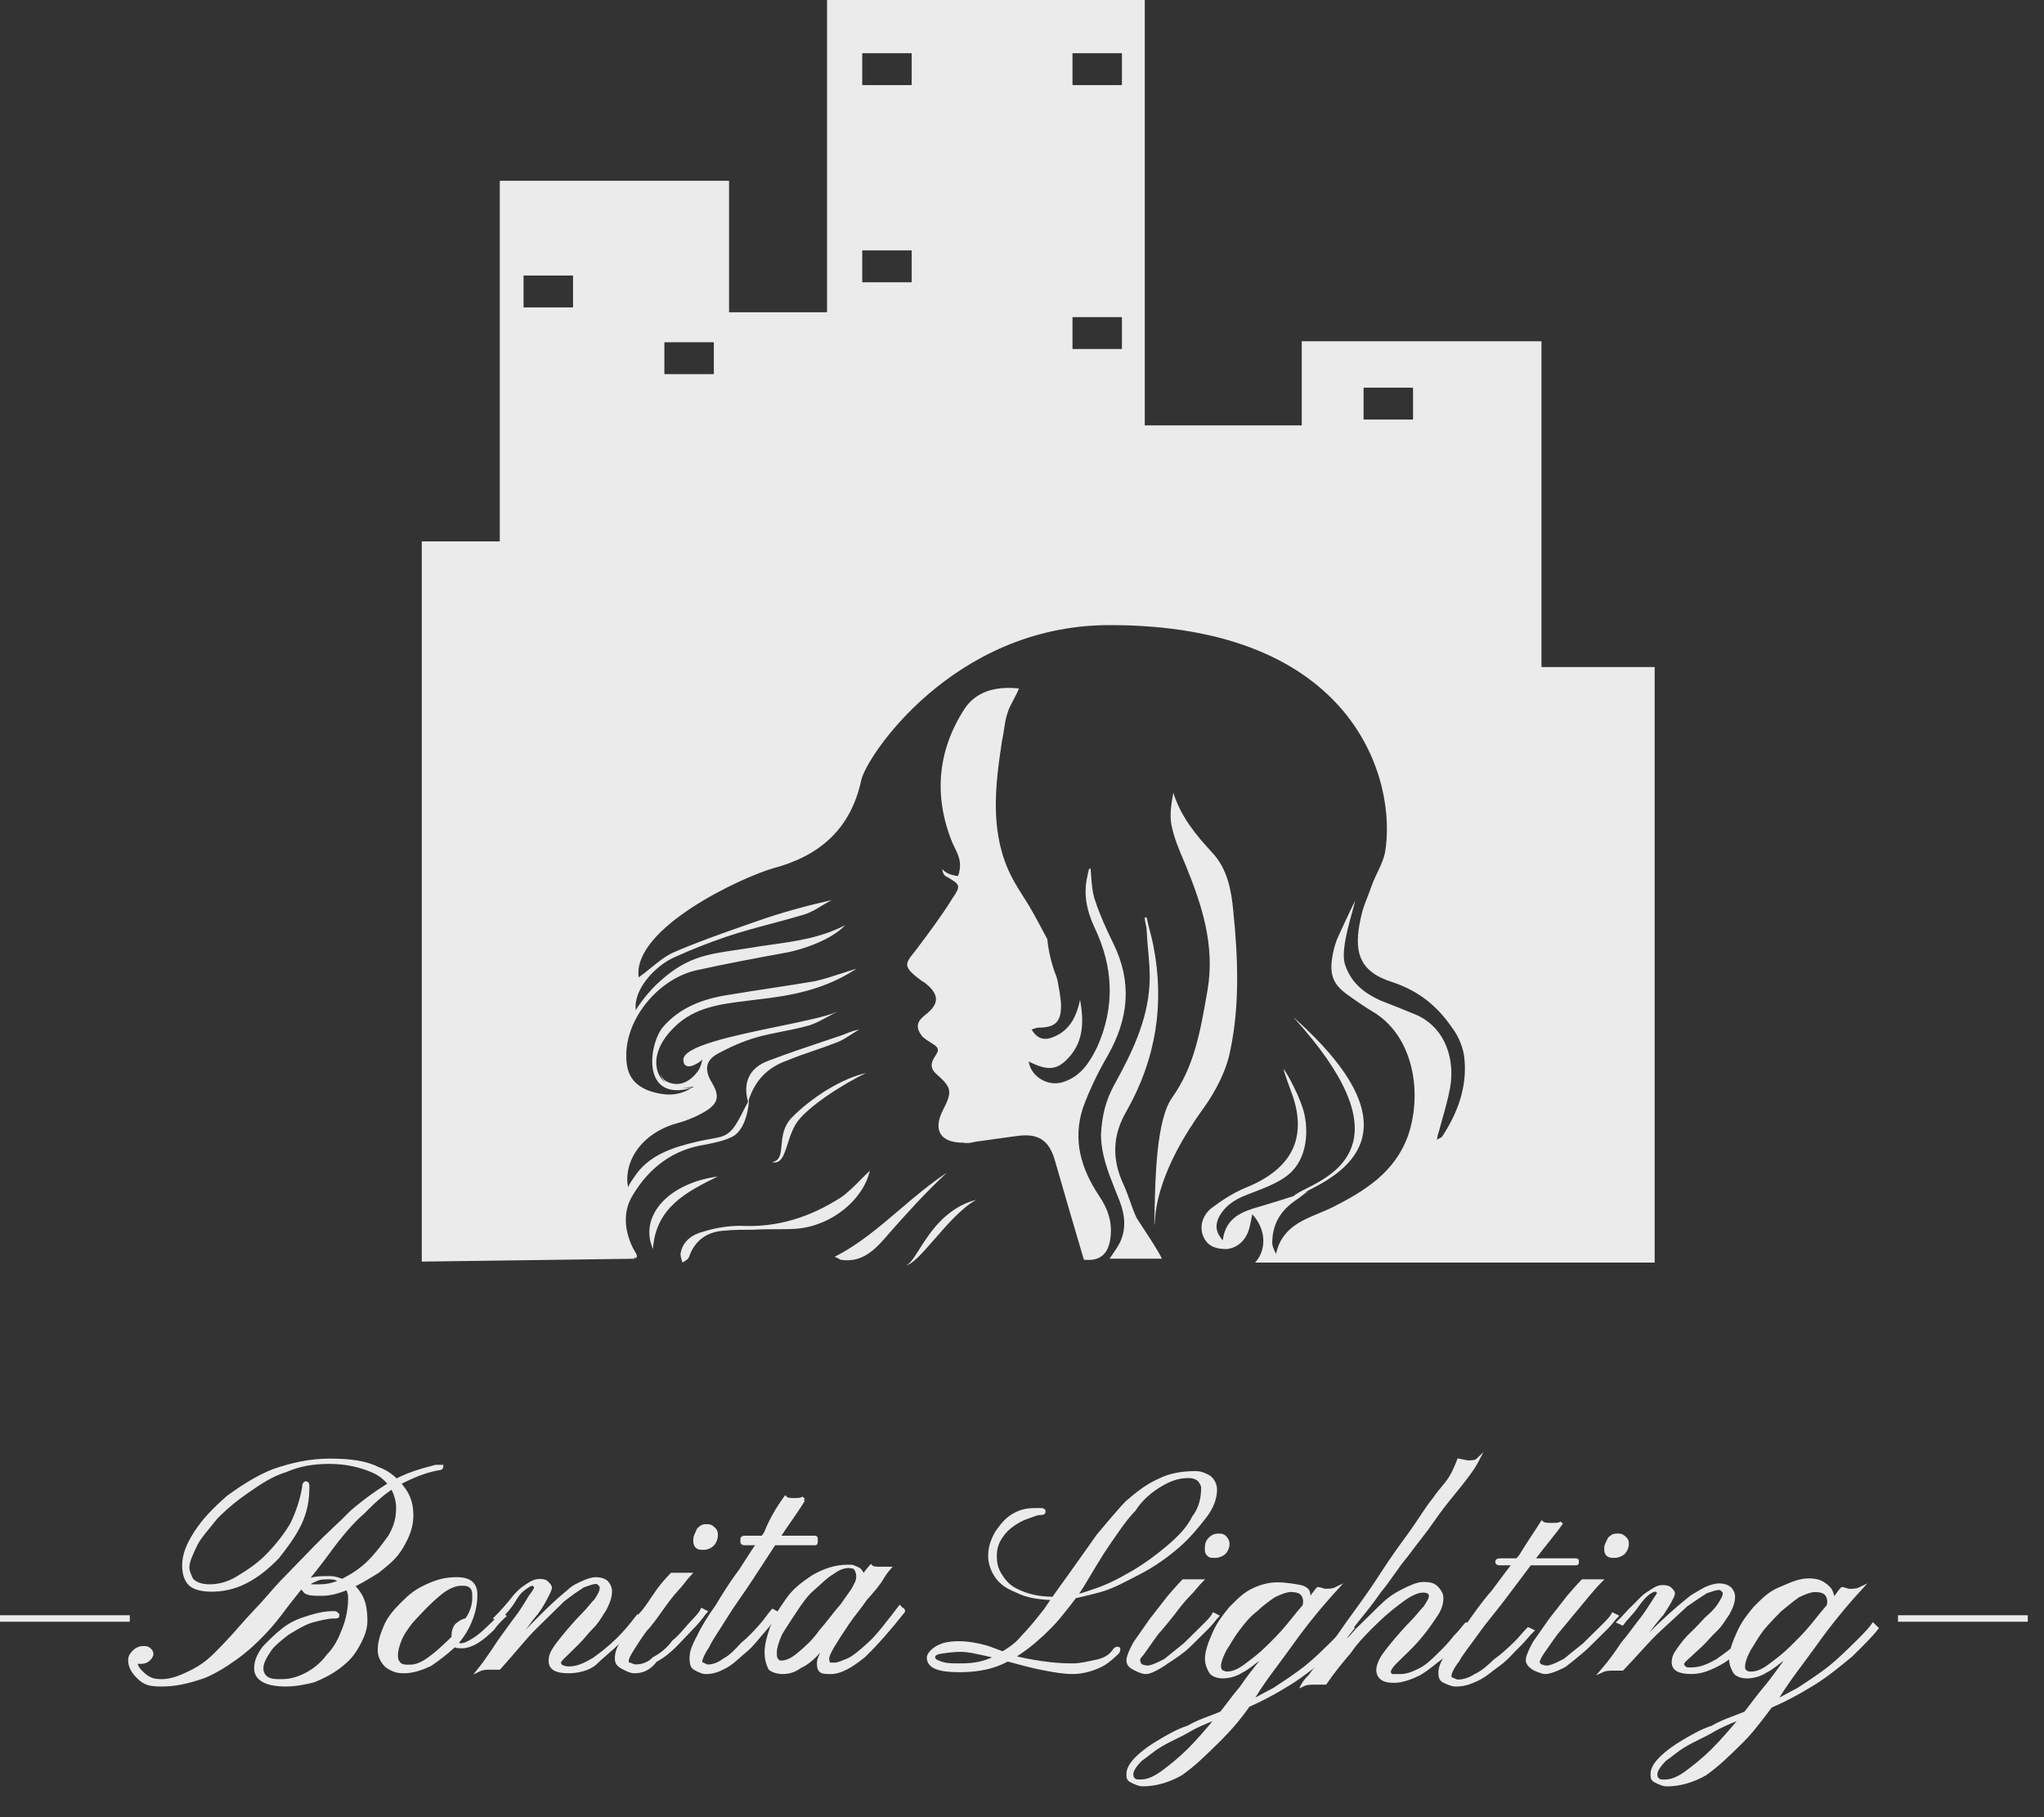 <?xml version="1.0" encoding="UTF-8"?>
<svg xmlns="http://www.w3.org/2000/svg" width="63" height="56" viewBox="0 0 63 56" fill="none">
  <rect x="0" y="0" width="63" height="56" fill="#333333" stroke="none"/>
  <path d="M0 49.877H4" stroke="#EBEBEB" stroke-width="0.2"></path>
  <path d="M4.986 51.923C4.616 51.923 4.461 51.886 4.246 51.669C4.091 51.512 4 51.351 4 51.161C4 51.034 4.062 50.97 4.123 50.907C4.185 50.843 4.262 50.79 4.37 50.78C4.469 50.77 4.548 50.771 4.616 50.843C4.654 50.883 4.678 50.907 4.678 50.97C4.678 51.034 4.626 51.108 4.555 51.161C4.494 51.206 4.446 51.215 4.37 51.224C4.322 51.23 4.246 51.224 4.246 51.224C4.185 51.224 4.185 51.224 4.185 51.224C4.185 51.351 4.297 51.49 4.432 51.605C4.605 51.754 4.74 51.796 4.986 51.796C5.295 51.796 5.614 51.666 5.973 51.478C6.417 51.245 6.65 50.97 6.959 50.653C7.267 50.335 7.575 49.954 7.883 49.636C8.191 49.319 8.438 49.001 8.685 48.747C8.993 48.43 9.363 48.049 9.732 47.668C10.102 47.286 10.472 46.969 10.842 46.588C11.212 46.27 11.643 45.953 12.074 45.699C12.506 45.445 12.937 45.318 13.431 45.191C13.554 45.191 13.615 45.191 13.615 45.191C13.615 45.191 13.615 45.254 13.554 45.254C13.123 45.318 12.691 45.508 12.321 45.699C11.951 45.889 11.582 46.207 11.212 46.588C10.842 46.906 10.472 47.35 10.102 47.858C9.732 48.366 9.301 48.874 8.808 49.51C8.623 49.764 8.376 50.081 8.13 50.335C7.883 50.589 7.632 50.835 7.267 51.097C6.905 51.357 6.589 51.542 6.281 51.669C5.726 51.859 5.356 51.923 4.986 51.923ZM8.808 51.923C8.191 51.923 7.883 51.733 7.883 51.415C7.883 51.224 7.945 51.034 8.13 50.78C8.315 50.589 8.5 50.399 8.746 50.208C8.993 50.018 9.216 49.928 9.547 49.827C9.828 49.742 10.041 49.7 10.287 49.7C10.349 49.7 10.349 49.7 10.41 49.764C10.41 49.827 10.41 49.827 10.287 49.827C10.102 49.827 9.855 49.891 9.609 49.954C9.363 50.018 8.869 50.335 8.869 50.335C8.869 50.335 8.438 50.653 8.315 50.843C8.191 51.034 8.068 51.224 8.068 51.415C8.068 51.542 8.13 51.669 8.253 51.733C8.376 51.796 8.5 51.796 8.685 51.796C8.931 51.796 9.177 51.733 9.424 51.605C9.671 51.478 9.917 51.288 10.102 51.034C10.349 50.78 10.472 50.526 10.595 50.208C10.719 49.891 10.78 49.573 10.78 49.255C10.78 49.065 10.719 48.938 10.595 48.811C10.472 48.684 10.349 48.62 10.164 48.62C9.979 48.62 9.855 48.62 9.732 48.684C9.609 48.747 9.547 48.747 9.547 48.811C9.547 48.874 9.547 48.874 9.609 48.874C9.671 48.874 9.732 48.874 9.855 48.874C10.102 48.874 10.349 48.811 10.595 48.684C10.842 48.557 11.15 48.366 11.396 48.112C11.643 47.858 11.828 47.604 12.013 47.35C12.198 47.032 12.259 46.778 12.259 46.461C12.259 46.27 12.198 46.016 12.074 45.826C11.951 45.635 11.766 45.445 11.458 45.318C11.15 45.191 10.719 45.063 10.164 45.063C9.671 45.063 9.239 45.127 8.808 45.318C8.376 45.445 8.006 45.699 7.636 45.953C7.267 46.207 6.959 46.461 6.65 46.778C6.404 47.096 6.157 47.35 6.034 47.604C5.911 47.858 5.787 48.112 5.787 48.303C5.787 48.43 5.849 48.557 5.911 48.684C6.034 48.811 6.219 48.874 6.466 48.874C6.712 48.874 7.02 48.811 7.328 48.62C7.636 48.43 7.945 48.239 8.253 47.922C8.561 47.604 8.808 47.286 8.993 46.969C9.178 46.588 9.301 46.207 9.363 45.826C9.363 45.699 9.424 45.699 9.424 45.699C9.486 45.699 9.486 45.762 9.486 45.826C9.486 46.207 9.424 46.588 9.239 46.969C9.055 47.35 8.808 47.668 8.561 47.985C8.253 48.303 7.945 48.557 7.575 48.747C7.205 48.938 6.836 49.001 6.527 49.001C6.219 49.001 5.973 48.938 5.849 48.811C5.726 48.684 5.664 48.493 5.664 48.239C5.664 47.922 5.787 47.604 6.034 47.223C6.281 46.842 6.589 46.524 7.02 46.143C7.452 45.826 7.945 45.508 8.438 45.318C8.993 45.127 9.547 45 10.164 45C10.78 45 11.273 45.063 11.643 45.254C12.013 45.381 12.259 45.635 12.444 45.889C12.629 46.143 12.691 46.397 12.691 46.715C12.691 47.032 12.582 47.331 12.383 47.668C12.171 48.025 11.951 48.176 11.643 48.43C11.335 48.62 11.027 48.811 10.719 48.938C10.41 49.065 10.164 49.128 9.917 49.128C9.671 49.128 9.547 49.128 9.424 49.065C9.363 49.001 9.301 48.938 9.301 48.874C9.301 48.811 9.363 48.747 9.547 48.684C9.732 48.62 9.917 48.62 10.164 48.62C10.349 48.62 10.472 48.684 10.657 48.747C10.842 48.811 10.965 48.938 11.088 49.128C11.212 49.319 11.274 49.573 11.274 49.954C11.274 50.208 11.179 50.443 11.027 50.716C10.866 51.004 10.719 51.161 10.472 51.351C10.225 51.542 9.979 51.669 9.671 51.796C9.424 51.859 9.116 51.923 8.808 51.923Z" fill="#EBEBEB"></path>
  <path d="M10.164 48.62C10.349 48.62 10.472 48.684 10.595 48.811C10.719 48.938 10.78 49.065 10.78 49.255C10.78 49.573 10.719 49.891 10.595 50.208C10.472 50.526 10.349 50.78 10.102 51.034C9.917 51.288 9.671 51.478 9.424 51.605C9.177 51.733 8.931 51.796 8.685 51.796C8.5 51.796 8.376 51.796 8.253 51.733C8.13 51.669 8.068 51.542 8.068 51.415C8.068 51.224 8.191 51.034 8.315 50.843C8.438 50.653 8.869 50.335 8.869 50.335C8.869 50.335 9.363 50.018 9.609 49.954C9.855 49.891 10.102 49.827 10.287 49.827C10.41 49.827 10.41 49.827 10.41 49.764C10.349 49.7 10.349 49.7 10.287 49.7C10.041 49.7 9.828 49.742 9.547 49.827C9.216 49.928 8.993 50.018 8.746 50.208C8.5 50.399 8.315 50.589 8.13 50.78C7.945 51.034 7.883 51.224 7.883 51.415C7.883 51.733 8.191 51.923 8.808 51.923C9.116 51.923 9.424 51.859 9.671 51.796C9.979 51.669 10.225 51.542 10.472 51.351C10.719 51.161 10.866 51.004 11.027 50.716C11.179 50.443 11.274 50.208 11.274 49.954C11.274 49.573 11.212 49.319 11.088 49.128C10.965 48.938 10.842 48.811 10.657 48.747C10.472 48.684 10.349 48.62 10.164 48.62ZM10.164 48.62C9.979 48.62 9.855 48.62 9.732 48.684C9.609 48.747 9.547 48.747 9.547 48.811C9.547 48.874 9.547 48.874 9.609 48.874C9.671 48.874 9.732 48.874 9.855 48.874C10.102 48.874 10.349 48.811 10.595 48.684C10.842 48.557 11.15 48.366 11.396 48.112C11.643 47.858 11.828 47.604 12.013 47.35C12.198 47.032 12.259 46.778 12.259 46.461C12.259 46.27 12.198 46.016 12.074 45.826C11.951 45.635 11.766 45.445 11.458 45.318C11.15 45.191 10.719 45.063 10.164 45.063C9.671 45.063 9.239 45.127 8.808 45.318C8.376 45.445 8.006 45.699 7.636 45.953C7.267 46.207 6.959 46.461 6.65 46.778C6.404 47.096 6.157 47.35 6.034 47.604C5.911 47.858 5.787 48.112 5.787 48.303C5.787 48.43 5.849 48.557 5.911 48.684C6.034 48.811 6.219 48.874 6.466 48.874C6.712 48.874 7.02 48.811 7.328 48.62C7.636 48.43 7.945 48.239 8.253 47.922C8.561 47.604 8.808 47.286 8.993 46.969C9.178 46.588 9.301 46.207 9.363 45.826C9.363 45.699 9.424 45.699 9.424 45.699C9.486 45.699 9.486 45.762 9.486 45.826C9.486 46.207 9.424 46.588 9.239 46.969C9.055 47.35 8.808 47.668 8.561 47.985C8.253 48.303 7.945 48.557 7.575 48.747C7.205 48.938 6.836 49.001 6.527 49.001C6.219 49.001 5.973 48.938 5.849 48.811C5.726 48.684 5.664 48.493 5.664 48.239C5.664 47.922 5.787 47.604 6.034 47.223C6.281 46.842 6.589 46.524 7.02 46.143C7.452 45.826 7.945 45.508 8.438 45.318C8.993 45.127 9.547 45 10.164 45C10.78 45 11.273 45.063 11.643 45.254C12.013 45.381 12.259 45.635 12.444 45.889C12.629 46.143 12.691 46.397 12.691 46.715C12.691 47.032 12.582 47.331 12.383 47.668C12.171 48.025 11.951 48.176 11.643 48.43C11.335 48.62 11.027 48.811 10.719 48.938C10.41 49.065 10.164 49.128 9.917 49.128C9.671 49.128 9.547 49.128 9.424 49.065C9.363 49.001 9.301 48.938 9.301 48.874C9.301 48.811 9.363 48.747 9.547 48.684C9.732 48.62 9.917 48.62 10.164 48.62ZM4.986 51.923C4.616 51.923 4.461 51.886 4.246 51.669C4.091 51.512 4 51.351 4 51.161C4 51.034 4.062 50.97 4.123 50.907C4.185 50.843 4.262 50.79 4.37 50.78C4.469 50.77 4.548 50.771 4.616 50.843C4.654 50.883 4.678 50.907 4.678 50.97C4.678 51.034 4.626 51.108 4.555 51.161C4.494 51.206 4.446 51.215 4.37 51.224C4.322 51.23 4.246 51.224 4.246 51.224C4.185 51.224 4.185 51.224 4.185 51.224C4.185 51.351 4.297 51.49 4.432 51.605C4.605 51.754 4.74 51.796 4.986 51.796C5.295 51.796 5.614 51.666 5.973 51.478C6.417 51.245 6.65 50.97 6.959 50.653C7.267 50.335 7.575 49.954 7.883 49.636C8.191 49.319 8.438 49.001 8.685 48.747C8.993 48.43 9.363 48.049 9.732 47.668C10.102 47.286 10.472 46.969 10.842 46.588C11.212 46.27 11.643 45.953 12.074 45.699C12.506 45.445 12.937 45.318 13.431 45.191C13.554 45.191 13.615 45.191 13.615 45.191C13.615 45.191 13.615 45.254 13.554 45.254C13.123 45.318 12.691 45.508 12.321 45.699C11.951 45.889 11.582 46.207 11.212 46.588C10.842 46.906 10.472 47.35 10.102 47.858C9.732 48.366 9.301 48.874 8.808 49.51C8.623 49.764 8.376 50.081 8.13 50.335C7.883 50.589 7.632 50.835 7.267 51.097C6.905 51.357 6.589 51.542 6.281 51.669C5.726 51.859 5.356 51.923 4.986 51.923Z" stroke="#EBEBEB" stroke-width="0.1" stroke-miterlimit="10"></path>
  <path d="M14.081 48.654C14.489 48.654 14.664 48.819 14.664 49.149C14.664 49.424 14.606 49.7 14.489 49.974C14.373 50.25 14.198 50.525 13.965 50.745C13.732 50.965 13.499 51.13 13.265 51.295C13.032 51.405 12.741 51.515 12.45 51.515C12.216 51.515 12.1 51.46 11.925 51.35C11.809 51.24 11.692 51.075 11.692 50.855C11.692 50.635 11.75 50.415 11.867 50.14C11.983 49.864 12.147 49.67 12.391 49.424C12.649 49.165 12.817 49.028 13.149 48.874C13.489 48.718 13.732 48.654 14.081 48.654ZM14.198 48.819C14.081 48.819 13.907 48.874 13.732 48.984C13.557 49.094 13.382 49.259 13.207 49.424C13.032 49.59 12.683 49.974 12.683 49.974C12.683 49.974 12.427 50.288 12.333 50.525C12.26 50.709 12.216 50.855 12.216 51.02C12.216 51.185 12.275 51.24 12.333 51.295C12.391 51.35 12.508 51.35 12.624 51.35C12.799 51.35 12.974 51.295 13.207 51.13C13.44 50.965 13.615 50.8 13.848 50.58C14.081 50.36 14.211 50.196 14.373 49.919C14.511 49.748 14.606 49.48 14.606 49.259C14.606 49.094 14.615 48.968 14.489 48.874C14.396 48.805 14.256 48.819 14.198 48.819ZM14.373 49.919C14.373 49.941 14.377 49.953 14.373 49.974C14.36 50.036 14.315 50.029 14.256 50.085C14.198 50.14 14.14 50.25 14.081 50.305C14.023 50.36 14.023 50.415 14.023 50.415C14.023 50.58 14.081 50.69 14.198 50.69C14.314 50.69 14.431 50.635 14.606 50.525C14.78 50.415 14.897 50.305 15.072 50.14C15.247 49.974 15.364 49.864 15.421 49.755L15.538 49.809C15.421 49.919 15.305 50.029 15.188 50.195C15.014 50.36 14.897 50.47 14.722 50.58C14.548 50.69 14.373 50.745 14.256 50.745C14.14 50.745 14.023 50.745 14.023 50.69C13.965 50.635 13.965 50.525 13.965 50.415C13.965 50.25 14.023 50.085 14.14 50.029C14.198 49.974 14.293 49.93 14.373 49.919Z" fill="#EBEBEB"></path>
  <path d="M14.373 49.919C14.211 50.196 14.081 50.36 13.848 50.58C13.615 50.8 13.44 50.965 13.207 51.13C12.974 51.295 12.799 51.35 12.624 51.35C12.508 51.35 12.391 51.35 12.333 51.295C12.275 51.24 12.216 51.185 12.216 51.02C12.216 50.855 12.26 50.709 12.333 50.525C12.427 50.288 12.683 49.974 12.683 49.974C12.683 49.974 13.032 49.59 13.207 49.424C13.382 49.259 13.557 49.094 13.732 48.984C13.907 48.874 14.081 48.819 14.198 48.819C14.256 48.819 14.396 48.805 14.489 48.874C14.615 48.968 14.606 49.094 14.606 49.259C14.606 49.48 14.511 49.748 14.373 49.919ZM14.373 49.919C14.373 49.941 14.377 49.953 14.373 49.974C14.36 50.036 14.315 50.029 14.256 50.085C14.198 50.14 14.14 50.25 14.081 50.305C14.023 50.36 14.023 50.415 14.023 50.415C14.023 50.58 14.081 50.69 14.198 50.69C14.314 50.69 14.431 50.635 14.606 50.525C14.78 50.415 14.897 50.305 15.072 50.14C15.247 49.974 15.364 49.864 15.421 49.755L15.538 49.809C15.421 49.919 15.305 50.029 15.188 50.195C15.014 50.36 14.897 50.47 14.722 50.58C14.548 50.69 14.373 50.745 14.256 50.745C14.14 50.745 14.023 50.745 14.023 50.69C13.965 50.635 13.965 50.525 13.965 50.415C13.965 50.25 14.023 50.085 14.14 50.029C14.198 49.974 14.293 49.93 14.373 49.919ZM14.081 48.654C14.489 48.654 14.664 48.819 14.664 49.149C14.664 49.424 14.606 49.7 14.489 49.974C14.373 50.25 14.198 50.525 13.965 50.745C13.732 50.965 13.499 51.13 13.265 51.295C13.032 51.405 12.741 51.515 12.45 51.515C12.216 51.515 12.1 51.46 11.925 51.35C11.809 51.24 11.692 51.075 11.692 50.855C11.692 50.635 11.75 50.415 11.867 50.14C11.983 49.864 12.147 49.67 12.391 49.424C12.649 49.165 12.817 49.028 13.149 48.874C13.489 48.718 13.732 48.654 14.081 48.654Z" stroke="#EBEBEB" stroke-width="0.1" stroke-miterlimit="10"></path>
  <path d="M17.522 51.515C17.128 51.515 16.96 51.405 16.96 51.185C16.96 51.02 17.016 50.91 17.128 50.745C17.241 50.58 17.522 50.25 17.522 50.25C17.522 50.25 17.802 49.92 17.971 49.755C18.14 49.59 18.252 49.425 18.365 49.314C18.477 49.149 18.533 49.039 18.533 48.929C18.533 48.874 18.533 48.874 18.477 48.819C18.421 48.764 18.421 48.764 18.365 48.764C18.252 48.764 18.14 48.819 17.971 48.874C17.802 48.984 17.634 49.094 17.353 49.314C17.128 49.535 16.848 49.809 16.511 50.14C16.174 50.47 15.836 50.91 15.387 51.405C15.331 51.405 15.219 51.405 15.106 51.405C14.994 51.405 14.882 51.405 14.769 51.46C14.994 51.185 15.387 50.58 15.387 50.58C15.387 50.58 15.78 50.029 15.949 49.809C16.117 49.589 16.342 49.204 16.342 49.204C16.342 49.204 16.511 48.984 16.511 48.929C16.511 48.874 16.454 48.819 16.398 48.819C16.342 48.819 16.217 48.905 16.117 48.984C15.948 49.119 15.893 49.259 15.78 49.424C15.668 49.59 15.499 49.755 15.387 49.919L15.275 49.864C15.443 49.7 15.724 49.369 15.724 49.369C15.724 49.369 15.941 49.067 16.144 48.929C16.305 48.819 16.454 48.709 16.623 48.709C16.679 48.709 16.791 48.709 16.848 48.764C16.904 48.819 16.96 48.874 16.96 48.929C16.96 48.984 16.904 49.094 16.848 49.204C16.791 49.314 16.719 49.444 16.623 49.59C16.504 49.77 16.398 49.864 16.286 50.029C16.174 50.195 16.005 50.36 15.893 50.58V50.635C16.286 50.195 16.623 49.864 16.848 49.645C17.128 49.369 17.323 49.204 17.522 49.039C17.691 48.874 17.859 48.819 17.971 48.764C18.084 48.709 18.252 48.654 18.365 48.654C18.533 48.654 18.645 48.709 18.702 48.764C18.758 48.819 18.814 48.929 18.814 49.039C18.814 49.204 18.758 49.369 18.645 49.59C18.533 49.755 18.421 49.974 18.252 50.14C18.084 50.305 17.971 50.47 17.802 50.635C17.634 50.8 17.522 50.91 17.41 51.02C17.297 51.13 17.241 51.185 17.241 51.24C17.241 51.295 17.297 51.35 17.297 51.35C17.297 51.35 17.41 51.405 17.522 51.405C17.802 51.405 18.027 51.295 18.308 51.13C18.533 50.965 18.774 50.784 19.039 50.525C19.302 50.266 19.488 50.029 19.657 49.809L19.769 49.864C19.544 50.085 19.369 50.311 19.095 50.58C18.82 50.849 18.589 51.02 18.365 51.24C18.14 51.46 17.747 51.515 17.522 51.515Z" fill="#EBEBEB" stroke="#EBEBEB" stroke-width="0.1" stroke-miterlimit="10"></path>
  <path d="M19.549 51.515C19.439 51.515 19.33 51.457 19.22 51.4C19.11 51.342 19 51.284 19 51.111C19 50.938 19.055 50.766 19.22 50.535C19.384 50.304 19.549 50.074 19.714 49.786C19.934 49.555 20.099 49.267 20.264 49.037C20.428 48.806 20.593 48.633 20.703 48.518C20.758 48.518 20.868 48.518 20.978 48.518C21.088 48.518 21.198 48.518 21.253 48.518C21.143 48.633 21.033 48.806 20.868 48.979C20.703 49.152 20.538 49.382 20.373 49.613C20.209 49.843 20.044 50.074 19.879 50.247C19.714 50.477 19.604 50.65 19.494 50.823C19.384 50.996 19.33 51.111 19.33 51.169C19.33 51.227 19.33 51.284 19.384 51.284C19.439 51.284 19.494 51.342 19.604 51.342C19.769 51.342 19.989 51.284 20.154 51.111C20.373 50.996 20.593 50.823 20.758 50.593C20.978 50.42 21.143 50.189 21.308 50.016C21.473 49.843 21.583 49.728 21.638 49.613L21.747 49.67C21.692 49.728 21.583 49.901 21.418 50.074C21.253 50.247 21.088 50.42 20.868 50.65C20.648 50.881 20.428 51.054 20.209 51.169C19.989 51.457 19.769 51.515 19.549 51.515ZM21.692 47.711C21.583 47.711 21.528 47.711 21.473 47.654C21.418 47.596 21.418 47.538 21.418 47.423C21.418 47.365 21.473 47.25 21.528 47.135C21.638 47.02 21.692 47.02 21.802 47.02C21.912 47.02 21.967 47.077 22.022 47.135C22.077 47.192 22.077 47.25 22.077 47.308C22.077 47.423 22.022 47.538 21.967 47.596C21.912 47.654 21.802 47.711 21.692 47.711Z" fill="#EBEBEB" stroke="#EBEBEB" stroke-width="0.1" stroke-miterlimit="10"></path>
  <path d="M24.206 46.227C24.262 46.288 24.374 46.288 24.485 46.288C24.597 46.288 24.708 46.288 24.764 46.227C24.541 46.593 24.262 46.959 23.984 47.387C23.705 47.814 23.426 48.242 23.147 48.669C22.869 49.096 22.59 49.463 22.367 49.829C22.144 50.196 21.921 50.501 21.809 50.745C21.642 50.989 21.587 51.173 21.587 51.234C21.587 51.295 21.587 51.295 21.642 51.356C21.698 51.356 21.754 51.417 21.809 51.417C21.977 51.417 22.144 51.356 22.311 51.234C22.534 51.112 22.702 50.928 22.869 50.745C23.091 50.562 23.259 50.379 23.426 50.196C23.593 50.012 23.705 49.829 23.816 49.707L23.928 49.768C23.816 49.89 23.705 50.074 23.538 50.257C23.37 50.44 23.203 50.684 22.98 50.867C22.757 51.05 22.59 51.234 22.367 51.356C22.144 51.478 21.977 51.539 21.754 51.539C21.642 51.539 21.531 51.478 21.419 51.417C21.308 51.356 21.308 51.234 21.308 51.112C21.308 50.989 21.364 50.806 21.531 50.501C21.642 50.257 21.865 49.89 22.088 49.585C22.311 49.219 22.534 48.852 22.813 48.486C23.091 48.058 23.315 47.692 23.593 47.326C23.76 46.898 23.984 46.532 24.206 46.227ZM22.98 47.57C22.924 47.57 22.869 47.57 22.869 47.509C22.869 47.448 22.924 47.448 22.98 47.448H25.043H25.098C25.154 47.448 25.154 47.448 25.154 47.509C25.154 47.57 25.154 47.57 25.098 47.57H25.043H22.98Z" fill="#EBEBEB" stroke="#EBEBEB" stroke-width="0.1" stroke-miterlimit="10"></path>
  <path d="M24.206 46.154C24.262 46.215 24.374 46.215 24.485 46.215C24.597 46.215 24.708 46.215 24.764 46.154C24.541 46.521 24.262 46.887 23.984 47.315C23.705 47.742 23.426 48.169 23.147 48.597C22.869 49.024 22.59 49.391 22.367 49.757C22.144 50.123 21.921 50.429 21.809 50.673C21.642 50.917 21.587 51.1 21.587 51.161C21.587 51.222 21.587 51.222 21.642 51.284C21.698 51.284 21.754 51.345 21.809 51.345C21.977 51.345 22.144 51.284 22.311 51.161C22.534 51.039 22.702 50.856 22.869 50.673C23.091 50.49 23.259 50.307 23.426 50.123C23.593 49.94 23.705 49.757 23.816 49.635L23.928 49.696C23.816 49.818 23.705 50.001 23.538 50.184C23.37 50.368 23.203 50.612 22.98 50.795C22.757 50.978 22.59 51.161 22.367 51.284C22.144 51.406 21.977 51.467 21.754 51.467C21.642 51.467 21.531 51.406 21.419 51.345C21.308 51.284 21.308 51.161 21.308 51.039C21.308 50.917 21.364 50.734 21.531 50.429C21.642 50.184 21.865 49.818 22.088 49.513C22.311 49.146 22.534 48.78 22.813 48.414C23.091 47.986 23.315 47.62 23.593 47.253C23.76 46.826 23.984 46.46 24.206 46.154ZM22.98 47.498C22.924 47.498 22.869 47.498 22.869 47.437C22.869 47.376 22.924 47.376 22.98 47.376H25.043H25.098C25.154 47.376 25.154 47.376 25.154 47.437C25.154 47.498 25.154 47.498 25.098 47.498H25.043H22.98Z" fill="#EBEBEB" stroke="#EBEBEB" stroke-width="0.1" stroke-miterlimit="10"></path>
  <path d="M26.343 49.024C26.287 49.087 26.287 49.15 26.232 49.213C26.176 49.276 26.121 49.276 26.121 49.338C26.121 49.338 26.121 49.338 26.121 49.276C26.232 49.087 26.343 48.898 26.399 48.773C26.455 48.647 26.455 48.521 26.399 48.395C26.343 48.27 26.287 48.27 26.176 48.27C26.009 48.27 25.842 48.332 25.675 48.458C25.453 48.584 25.285 48.773 25.063 48.961C24.84 49.15 24.673 49.401 24.506 49.653C24.339 49.904 24.172 50.156 24.061 50.344C23.95 50.596 23.894 50.784 23.894 50.91C23.894 51.036 23.894 51.099 23.95 51.161C24.005 51.224 24.061 51.224 24.061 51.224C24.228 51.224 24.395 51.161 24.617 50.973C24.84 50.784 25.063 50.596 25.285 50.281C25.508 50.03 25.731 49.715 25.953 49.464C26.176 49.15 26.343 48.898 26.51 48.71C26.677 48.458 26.788 48.332 26.844 48.27C26.9 48.332 27.011 48.332 27.122 48.332C27.234 48.332 27.345 48.332 27.401 48.332C27.401 48.332 27.289 48.458 27.178 48.647C27.067 48.835 26.9 49.024 26.677 49.276C26.51 49.527 26.287 49.778 26.121 50.03C25.953 50.281 25.787 50.533 25.675 50.721C25.564 50.91 25.508 51.036 25.508 51.099C25.508 51.161 25.508 51.224 25.564 51.287C25.619 51.287 25.675 51.287 25.731 51.287C25.842 51.287 25.953 51.224 26.121 51.161C26.287 51.099 26.51 50.91 26.788 50.659C27.067 50.407 27.345 50.03 27.735 49.527C27.735 49.527 27.735 49.527 27.791 49.59C27.846 49.59 27.846 49.653 27.846 49.653C27.401 50.218 27.011 50.659 26.621 51.036C26.232 51.35 25.898 51.539 25.619 51.539C25.453 51.539 25.341 51.539 25.285 51.476C25.23 51.413 25.23 51.35 25.23 51.224C25.23 51.161 25.285 51.036 25.341 50.91C25.397 50.784 25.453 50.659 25.564 50.533C25.619 50.407 25.731 50.344 25.787 50.281C25.619 50.533 25.453 50.721 25.23 50.91C25.063 51.099 24.84 51.287 24.673 51.35C24.506 51.476 24.339 51.539 24.117 51.539C23.95 51.539 23.783 51.476 23.727 51.413C23.671 51.287 23.616 51.161 23.616 50.91C23.616 50.721 23.671 50.47 23.783 50.156C23.894 49.841 24.061 49.59 24.284 49.276C24.506 48.961 24.785 48.773 25.063 48.584C25.397 48.395 25.731 48.27 26.121 48.27C26.287 48.27 26.455 48.332 26.51 48.395C26.566 48.458 26.621 48.584 26.621 48.647C26.621 48.71 26.566 48.835 26.566 48.961C26.399 48.898 26.343 48.961 26.343 49.024Z" fill="#EBEBEB" stroke="#EBEBEB" stroke-width="0.1" stroke-miterlimit="10"></path>
  <path d="M32.065 46.524C32.12 46.524 32.176 46.524 32.176 46.581C32.176 46.638 32.12 46.638 32.065 46.638C31.954 46.638 31.842 46.695 31.675 46.752C31.508 46.809 31.397 46.866 31.23 46.98C31.064 47.094 30.952 47.208 30.841 47.379C30.73 47.55 30.674 47.721 30.674 47.949C30.674 48.234 30.735 48.403 30.896 48.633C31.068 48.876 31.23 48.974 31.508 49.088C31.787 49.202 32.12 49.259 32.51 49.259C32.844 49.259 33.233 49.202 33.678 49.032C34.068 48.917 34.513 48.69 34.902 48.462C35.292 48.234 35.681 47.949 36.015 47.664C36.349 47.379 36.627 47.094 36.794 46.752C37.016 46.467 37.072 46.126 37.072 45.841C37.072 45.784 37.016 45.67 36.961 45.613C36.905 45.556 36.794 45.499 36.627 45.499C36.293 45.499 36.015 45.613 35.737 45.784C35.459 45.955 35.18 46.182 34.958 46.524C34.68 46.809 34.457 47.151 34.179 47.55C33.901 47.949 33.678 48.348 33.4 48.803C33.233 49.088 33.011 49.373 32.733 49.715C32.51 50 32.232 50.285 31.898 50.57C31.564 50.855 31.23 51.083 30.841 51.254C30.451 51.425 30.006 51.482 29.561 51.482C28.949 51.482 28.616 51.368 28.616 51.083C28.616 51.026 28.671 50.912 28.838 50.798C29.005 50.684 29.227 50.627 29.561 50.627C29.839 50.627 30.117 50.684 30.34 50.741C30.563 50.798 30.785 50.912 31.008 50.969C31.23 51.083 31.508 51.14 31.842 51.197C32.176 51.254 32.566 51.311 33.066 51.311C33.289 51.311 33.511 51.254 33.79 51.197C34.068 51.14 34.234 51.026 34.346 50.855C34.402 50.798 34.402 50.798 34.457 50.798C34.513 50.798 34.457 50.912 34.457 50.912C34.457 50.912 34.179 51.197 33.956 51.311C33.734 51.425 33.4 51.539 33.066 51.539C32.788 51.539 32.455 51.482 32.176 51.425C31.842 51.368 31.23 51.197 31.23 51.197C31.23 51.197 30.618 51.026 30.34 50.969C30.062 50.912 29.839 50.855 29.617 50.855C29.339 50.855 29.005 50.912 29.005 50.912C29.005 50.912 28.813 50.933 28.782 51.026C28.743 51.144 28.838 51.197 29.005 51.254C29.172 51.311 29.339 51.311 29.617 51.311C30.006 51.311 30.34 51.254 30.674 51.083C30.952 50.912 31.286 50.741 31.508 50.456C31.787 50.171 32.009 49.886 32.232 49.601C32.454 49.259 32.955 48.576 32.955 48.576L33.845 47.322C33.845 47.322 34.457 46.581 34.735 46.296C35.069 46.011 35.347 45.784 35.737 45.613C36.071 45.442 36.46 45.385 36.849 45.385C37.016 45.385 37.128 45.442 37.239 45.499C37.35 45.556 37.462 45.727 37.462 45.898C37.462 46.182 37.35 46.467 37.128 46.752C36.905 47.037 36.627 47.379 36.293 47.664C35.959 47.949 35.57 48.234 35.125 48.462C34.68 48.69 34.29 48.917 33.845 49.032C33.4 49.145 33.011 49.259 32.621 49.259C32.065 49.259 31.675 49.202 31.342 49.032C31.064 48.917 30.844 48.8 30.674 48.519C30.554 48.32 30.507 48.12 30.507 47.949C30.507 47.721 30.563 47.493 30.73 47.208C30.896 46.98 31.045 46.775 31.342 46.638C31.601 46.518 31.786 46.524 32.065 46.524Z" fill="#EBEBEB" stroke="#EBEBEB" stroke-width="0.1" stroke-miterlimit="10"></path>
  <path d="M35.318 51.539C35.208 51.539 35.099 51.485 34.989 51.431C34.879 51.377 34.769 51.322 34.769 51.16C34.769 50.997 34.989 50.617 34.989 50.617L35.483 49.912L36.033 49.207C36.033 49.207 36.362 48.827 36.472 48.719C36.527 48.719 36.747 48.719 36.747 48.719C36.747 48.719 36.967 48.719 37.022 48.719C36.912 48.827 36.802 48.99 36.637 49.153C36.472 49.316 36.307 49.532 36.143 49.749C35.978 49.966 35.648 50.346 35.648 50.346C35.648 50.346 35.373 50.726 35.263 50.889C35.154 51.051 35.064 51.076 35.099 51.214C35.11 51.26 35.154 51.322 35.154 51.322C35.154 51.322 35.263 51.377 35.373 51.377C35.538 51.377 35.923 51.16 35.923 51.16L36.527 50.672C36.527 50.672 36.912 50.292 37.077 50.129C37.242 49.966 37.352 49.858 37.407 49.749L37.516 49.804C37.462 49.858 37.352 50.021 37.187 50.183C37.022 50.346 36.857 50.509 36.637 50.726C36.417 50.943 35.978 51.214 35.978 51.214C35.978 51.214 35.538 51.539 35.318 51.539ZM37.462 47.959C37.352 47.959 37.304 47.968 37.242 47.905C37.18 47.843 37.184 47.776 37.187 47.688C37.189 47.574 37.216 47.498 37.297 47.417C37.378 47.336 37.462 47.309 37.571 47.309C37.681 47.309 37.734 47.34 37.791 47.417C37.832 47.471 37.846 47.526 37.846 47.58C37.846 47.688 37.791 47.797 37.736 47.851C37.681 47.905 37.571 47.959 37.462 47.959Z" fill="#EBEBEB" stroke="#EBEBEB" stroke-width="0.1" stroke-miterlimit="10"></path>
  <path d="M39.778 48.845C39.958 48.87 40.172 48.901 40.229 48.956C40.341 49.011 40.341 49.122 40.341 49.233C40.341 49.344 40.341 49.455 40.285 49.566C40.229 49.677 40.172 49.788 40.116 49.843C40.059 49.954 40.004 50.009 40.004 50.009C39.947 50.065 39.891 50.12 39.834 50.176C39.778 50.176 39.778 50.12 39.891 50.009C40.004 49.843 40.116 49.677 40.172 49.566C40.229 49.4 40.229 49.289 40.172 49.178C40.116 49.067 40.004 49.011 39.778 49.011C39.666 49.011 39.497 49.067 39.272 49.178C39.103 49.289 38.878 49.455 38.709 49.621C38.484 49.788 38.315 50.009 38.146 50.231C37.977 50.453 37.865 50.675 37.752 50.841C37.64 51.063 37.583 51.229 37.583 51.34C37.583 51.451 37.64 51.506 37.64 51.506C37.64 51.506 37.752 51.562 37.808 51.562C37.977 51.562 38.146 51.506 38.371 51.34C38.596 51.174 38.821 51.007 39.046 50.786C39.272 50.564 39.497 50.342 39.722 50.065C39.947 49.788 40.116 49.566 40.285 49.4C40.454 49.178 40.566 49.011 40.623 48.956C40.679 48.956 40.791 49.011 40.848 49.011C40.96 49.011 41.073 49.011 41.185 48.956C40.679 49.511 40.229 50.065 39.834 50.619C39.441 51.174 38.99 51.728 38.653 52.282C38.315 52.837 37.921 53.28 37.527 53.669C37.133 54.057 36.795 54.389 36.401 54.666C36.007 54.888 35.613 54.999 35.219 54.999C35.107 54.999 34.994 54.944 34.882 54.888C34.769 54.833 34.769 54.777 34.769 54.666C34.769 54.5 34.882 54.334 35.05 54.167C35.219 54.001 35.444 53.835 35.726 53.669C36.007 53.502 36.288 53.336 36.626 53.225C36.908 53.059 37.246 52.948 37.527 52.837C37.808 52.726 38.033 52.615 38.259 52.56C38.596 52.449 38.934 52.227 39.272 52.061C39.609 51.839 39.947 51.617 40.229 51.395C40.51 51.174 40.791 50.897 41.017 50.675C41.242 50.453 41.467 50.231 41.579 50.065C41.579 50.065 41.579 50.065 41.636 50.12C41.692 50.176 41.692 50.176 41.692 50.176C41.523 50.398 41.242 50.675 40.904 51.007C40.566 51.285 40.172 51.617 39.722 51.894C39.272 52.172 38.765 52.449 38.202 52.67C38.033 52.726 37.752 52.837 37.471 52.948C37.189 53.059 36.908 53.169 36.626 53.336C36.345 53.502 36.063 53.613 35.782 53.779C35.501 53.946 35.332 54.112 35.163 54.223C34.994 54.389 34.882 54.556 34.882 54.666C34.882 54.722 34.882 54.777 34.938 54.833C34.994 54.888 35.05 54.888 35.163 54.888C35.388 54.888 35.613 54.777 35.839 54.611C36.063 54.445 36.345 54.223 36.626 53.946C36.908 53.669 37.189 53.336 37.471 53.003C37.752 52.671 37.977 52.338 38.259 52.005C38.484 51.673 38.709 51.395 38.934 51.118C39.159 50.841 39.328 50.675 39.441 50.508C39.384 50.564 39.328 50.619 39.215 50.73C39.103 50.841 38.99 50.952 38.821 51.118C38.653 51.229 38.484 51.395 38.259 51.506C38.09 51.617 37.865 51.673 37.696 51.673C37.527 51.673 37.358 51.617 37.302 51.506C37.246 51.395 37.189 51.285 37.189 51.118C37.189 50.897 37.286 50.63 37.414 50.342C37.562 50.012 37.696 49.843 37.921 49.566C38.146 49.344 38.349 49.105 38.709 48.956C39.097 48.796 39.362 48.787 39.778 48.845Z" fill="#EBEBEB" stroke="#EBEBEB" stroke-width="0.1" stroke-miterlimit="10"></path>
  <path d="M55.932 48.704C56.111 48.729 56.259 48.825 56.383 48.958C56.462 49.043 56.495 49.235 56.495 49.235C56.495 49.235 56.495 49.457 56.438 49.567C56.383 49.678 56.326 49.789 56.27 49.845C56.213 49.956 56.157 50.011 56.157 50.011C56.101 50.066 56.045 50.122 55.988 50.177C55.932 50.177 55.932 50.122 56.045 50.011C56.157 49.845 56.27 49.678 56.326 49.567C56.383 49.401 56.383 49.29 56.326 49.179C56.27 49.069 56.157 49.013 55.932 49.013C55.819 49.013 55.651 49.069 55.425 49.179C55.257 49.29 54.862 49.623 54.862 49.623C54.862 49.623 54.468 50.011 54.3 50.233C54.131 50.455 54.018 50.676 53.906 50.843C53.793 51.064 53.737 51.231 53.737 51.342C53.737 51.452 53.744 51.459 53.793 51.508C53.842 51.557 53.906 51.563 53.962 51.563C54.131 51.563 54.3 51.508 54.525 51.342C54.75 51.175 54.975 51.009 55.2 50.787C55.425 50.565 55.651 50.344 55.876 50.066C56.101 49.789 56.27 49.567 56.438 49.401C56.608 49.179 56.72 49.013 56.776 48.958C56.833 48.958 56.945 49.013 57.002 49.013C57.114 49.013 57.227 49.013 57.339 48.958C56.833 49.512 56.383 50.066 55.988 50.621C55.594 51.175 55.144 51.73 54.806 52.284C54.412 52.783 54.074 53.282 53.68 53.67C53.287 54.058 52.949 54.391 52.555 54.668C52.161 54.89 51.767 55.001 51.373 55.001C51.26 55.001 51.148 54.945 51.035 54.89C50.923 54.834 50.923 54.779 50.923 54.668C50.923 54.502 51.035 54.335 51.204 54.169C51.373 54.003 51.598 53.836 51.879 53.67C52.161 53.504 52.442 53.337 52.78 53.227C53.061 53.06 53.399 52.949 53.68 52.838C53.962 52.727 54.187 52.617 54.412 52.561C54.75 52.45 55.087 52.229 55.425 52.062C55.763 51.84 56.101 51.619 56.383 51.397C56.664 51.175 56.945 50.898 57.17 50.676C57.396 50.455 57.621 50.233 57.733 50.066C57.733 50.066 57.733 50.066 57.789 50.122C57.846 50.177 57.846 50.177 57.846 50.177C57.677 50.399 57.396 50.676 57.058 51.009C56.72 51.286 56.326 51.619 55.876 51.896C55.425 52.173 54.919 52.45 54.356 52.672C54.187 52.727 53.906 52.838 53.624 52.949C53.343 53.06 53.061 53.171 52.78 53.337C52.498 53.504 52.217 53.614 51.936 53.781C51.654 53.947 51.485 54.114 51.316 54.224C51.148 54.391 51.035 54.557 51.035 54.668C51.035 54.723 51.035 54.779 51.091 54.834C51.148 54.89 51.204 54.89 51.316 54.89C51.542 54.89 51.767 54.779 51.992 54.612C52.217 54.446 52.498 54.224 52.78 53.947C53.061 53.67 53.343 53.337 53.624 53.005C53.906 52.672 54.131 52.339 54.412 52.007C54.694 51.674 54.862 51.397 55.087 51.12C55.313 50.843 55.482 50.676 55.594 50.51C55.538 50.565 55.482 50.621 55.369 50.732C55.257 50.843 55.144 50.953 54.975 51.12C54.806 51.231 54.638 51.397 54.412 51.508C54.243 51.619 54.018 51.674 53.849 51.674C53.68 51.674 53.512 51.619 53.455 51.508C53.399 51.397 53.343 51.286 53.343 51.12C53.343 50.898 53.439 50.632 53.568 50.344C53.716 50.013 53.849 49.845 54.074 49.567C54.3 49.346 54.503 49.106 54.862 48.958C55.251 48.797 55.516 48.646 55.932 48.704Z" fill="#EBEBEB" stroke="#EBEBEB" stroke-width="0.1" stroke-miterlimit="10"></path>
  <path d="M44.959 45L45.249 45.057C45.249 45.057 45.48 45.057 45.538 45C45.538 45 45.48 45.114 45.364 45.284C45.249 45.454 45.075 45.681 44.843 45.965C44.612 46.248 44.38 46.532 44.149 46.873C43.917 47.213 43.627 47.554 43.338 47.951C43.048 48.291 42.817 48.688 42.528 49.029C42.296 49.369 42.064 49.653 41.833 49.937C41.601 50.221 41.486 50.448 41.37 50.618C41.254 50.788 41.196 50.902 41.196 50.902C41.37 50.675 41.601 50.504 41.833 50.221C42.064 49.994 42.296 49.767 42.528 49.54C42.759 49.313 42.922 49.182 43.222 49.029C43.458 48.909 43.685 48.802 43.859 48.802C44.091 48.802 44.198 48.825 44.322 48.972C44.399 49.064 44.438 49.142 44.438 49.256C44.438 49.426 44.38 49.596 44.265 49.767C44.149 49.937 44.03 50.122 43.859 50.334C43.69 50.544 43.57 50.675 43.396 50.845C43.222 51.015 43.106 51.129 42.991 51.242C42.875 51.356 42.817 51.469 42.817 51.526C42.817 51.583 42.875 51.639 42.933 51.639C43.048 51.639 43.106 51.639 43.164 51.639C43.338 51.639 43.512 51.583 43.743 51.469C43.975 51.356 44.149 51.185 44.322 51.015C44.496 50.845 44.669 50.675 44.843 50.448C45.017 50.277 45.133 50.107 45.191 50.05L45.307 50.107C45.249 50.221 45.133 50.334 44.959 50.504C44.785 50.675 44.612 50.845 44.438 51.072C44.207 51.242 44.033 51.412 43.743 51.583C43.512 51.696 43.222 51.809 42.991 51.809C42.875 51.809 42.759 51.809 42.643 51.753C42.528 51.696 42.47 51.583 42.47 51.469C42.47 51.356 42.528 51.185 42.643 51.015C42.759 50.845 43.048 50.504 43.048 50.504C43.048 50.504 43.338 50.164 43.512 49.994C43.685 49.823 43.801 49.653 43.917 49.54C44.033 49.369 44.091 49.256 44.091 49.199C44.091 49.086 44.033 49.029 43.859 49.029C43.685 49.029 43.454 49.142 43.222 49.313C42.991 49.483 42.701 49.71 42.412 49.994C42.122 50.277 41.833 50.561 41.601 50.902C41.312 51.242 41.08 51.526 40.848 51.866C40.733 51.866 40.617 51.866 40.501 51.866C40.385 51.866 40.27 51.866 40.154 51.923C40.154 51.923 40.212 51.809 40.385 51.639C40.501 51.469 40.733 51.185 40.964 50.845C41.196 50.504 41.428 50.164 41.717 49.767C42.006 49.369 42.296 48.972 42.585 48.518C42.875 48.064 43.164 47.667 43.454 47.27C43.743 46.873 43.975 46.475 44.207 46.192C44.438 45.851 44.608 45.738 44.785 45.397C44.864 45.247 44.959 45 44.959 45Z" fill="#EBEBEB" stroke="#EBEBEB" stroke-width="0.1" stroke-miterlimit="10"></path>
  <path d="M47.527 46.924C47.588 46.981 47.709 46.981 47.83 46.981C47.95 46.981 48.072 46.981 48.132 46.924C47.89 47.269 47.588 47.614 47.286 48.016C46.984 48.418 46.681 48.82 46.379 49.223C46.077 49.625 45.775 49.97 45.533 50.315C45.291 50.659 45.049 50.947 44.928 51.177C44.747 51.407 44.687 51.579 44.687 51.636C44.687 51.694 44.687 51.694 44.747 51.751C44.808 51.751 44.868 51.809 44.928 51.809C45.11 51.809 45.291 51.751 45.472 51.636C45.714 51.522 45.896 51.349 46.077 51.177C46.319 51.004 46.5 50.832 46.681 50.659C46.862 50.487 46.984 50.315 47.104 50.2L47.225 50.257C47.104 50.372 46.984 50.544 46.802 50.717C46.621 50.889 46.439 51.119 46.198 51.292C45.956 51.464 45.775 51.636 45.533 51.751C45.291 51.866 45.11 51.924 44.868 51.924C44.747 51.924 44.626 51.866 44.505 51.809C44.385 51.751 44.385 51.636 44.385 51.522C44.385 51.407 44.445 51.234 44.626 50.947C44.747 50.717 44.989 50.372 45.231 50.085C45.472 49.74 45.714 49.395 46.016 49.05C46.319 48.648 46.56 48.303 46.862 47.958C47.104 47.556 47.346 47.211 47.527 46.924ZM46.258 48.188C46.198 48.188 46.137 48.188 46.137 48.131C46.137 48.073 46.198 48.073 46.258 48.073H48.495H48.555C48.615 48.073 48.615 48.073 48.615 48.131C48.615 48.188 48.615 48.188 48.555 48.188H48.495H46.258Z" fill="#EBEBEB" stroke="#EBEBEB" stroke-width="0.1" stroke-miterlimit="10"></path>
  <path d="M47.626 51.539C47.517 51.539 47.297 51.431 47.297 51.431C47.297 51.431 47.077 51.322 47.077 51.16C47.077 50.997 47.297 50.617 47.297 50.617L47.791 49.912L48.341 49.207C48.341 49.207 48.67 48.827 48.78 48.719C48.835 48.719 48.945 48.719 49.055 48.719C49.165 48.719 49.275 48.719 49.33 48.719C49.219 48.827 48.945 49.153 48.945 49.153L48.451 49.749L47.956 50.346C47.956 50.346 47.681 50.726 47.571 50.889C47.462 51.051 47.407 51.16 47.407 51.214C47.407 51.268 47.462 51.322 47.462 51.322C47.462 51.322 47.571 51.377 47.681 51.377C47.846 51.377 48.231 51.16 48.231 51.16L48.835 50.672C48.835 50.672 49.219 50.292 49.385 50.129C49.549 49.966 49.659 49.858 49.714 49.749L49.824 49.804C49.769 49.858 49.659 50.021 49.495 50.183C49.33 50.346 49.165 50.509 48.945 50.726C48.725 50.943 48.231 51.322 48.231 51.322C48.231 51.322 47.846 51.539 47.626 51.539ZM49.769 47.959C49.659 47.959 49.604 47.959 49.549 47.905C49.495 47.851 49.495 47.797 49.495 47.688C49.495 47.634 49.549 47.526 49.604 47.417C49.714 47.309 49.769 47.309 49.879 47.309C49.989 47.309 50.044 47.363 50.099 47.417C50.154 47.471 50.154 47.526 50.154 47.58C50.154 47.688 50.099 47.797 50.044 47.851C49.989 47.905 49.879 47.959 49.769 47.959Z" fill="#EBEBEB" stroke="#EBEBEB" stroke-width="0.1" stroke-miterlimit="10"></path>
  <path d="M52.137 51.538C51.744 51.538 51.575 51.434 51.575 51.227C51.575 51.072 51.632 50.968 51.744 50.813C51.857 50.658 51.969 50.502 52.137 50.347C52.306 50.192 52.587 49.881 52.587 49.881C52.587 49.881 52.86 49.655 52.98 49.467C53.064 49.335 53.149 49.208 53.149 49.105C53.149 49.053 53.149 49.053 53.092 49.001C53.036 48.949 53.036 48.949 52.98 48.949C52.868 48.949 52.755 49.001 52.587 49.053C52.418 49.156 51.969 49.467 51.969 49.467C51.969 49.467 51.463 49.933 51.126 50.244C50.789 50.554 50.452 50.968 50.002 51.434C49.946 51.434 49.834 51.434 49.722 51.434C49.609 51.434 49.497 51.434 49.385 51.486C49.609 51.227 49.834 50.917 50.002 50.658C50.227 50.399 50.396 50.14 50.564 49.933C50.733 49.726 50.957 49.363 50.957 49.363L51.126 49.105C51.126 49.053 51.07 49.001 51.014 49.001C50.957 49.001 50.845 49.053 50.733 49.156C50.62 49.26 50.508 49.415 50.396 49.571C50.283 49.726 50.115 49.881 50.002 50.036L49.89 49.985C50.059 49.829 50.171 49.674 50.34 49.519C50.508 49.363 50.62 49.208 50.789 49.105C50.957 49.001 51.07 48.898 51.238 48.898C51.294 48.898 51.407 48.898 51.463 48.949C51.52 49.001 51.575 49.053 51.575 49.105C51.575 49.156 51.52 49.26 51.463 49.363C51.407 49.467 51.238 49.726 51.238 49.726C51.238 49.726 51.014 49.985 50.901 50.14C50.789 50.295 50.62 50.451 50.508 50.658V50.71C50.901 50.295 51.238 49.985 51.463 49.778C51.744 49.519 52.137 49.208 52.137 49.208C52.137 49.208 52.474 49.001 52.587 48.949C52.699 48.898 52.868 48.846 52.98 48.846C53.149 48.846 53.261 48.898 53.317 48.949C53.373 49.001 53.429 49.105 53.429 49.208C53.429 49.363 53.373 49.519 53.261 49.726C53.149 49.881 53.036 50.088 52.868 50.244C52.699 50.399 52.587 50.554 52.418 50.71C52.249 50.865 52.137 50.968 52.025 51.072C51.912 51.176 51.857 51.227 51.857 51.279C51.857 51.331 51.88 51.35 51.912 51.383C51.975 51.447 52.025 51.434 52.137 51.434C52.418 51.434 52.643 51.331 52.924 51.176C53.149 51.02 53.429 50.813 53.654 50.606C53.879 50.399 54.104 50.14 54.272 49.933L54.385 49.985C54.16 50.192 53.991 50.451 53.71 50.658C53.486 50.917 53.31 51.102 52.98 51.279C52.677 51.442 52.418 51.538 52.137 51.538Z" fill="#EBEBEB" stroke="#EBEBEB" stroke-width="0.1" stroke-miterlimit="10"></path>
  <path d="M58.5 49.877H62.5" stroke="#EBEBEB" stroke-width="0.2"></path>
  <path fill-rule="evenodd" clip-rule="evenodd" d="M47.511 20.557V10.517H40.122V13.109H35.284V0H25.491V9.623H22.471V5.571H15.404V16.684H13V38.879L19.597 38.79L19.517 38.76H19.627V38.671C19.612 38.641 19.59 38.604 19.568 38.566C19.546 38.529 19.524 38.492 19.509 38.462C19.245 37.926 19.187 37.33 19.509 36.823C20.008 35.989 20.741 35.423 21.738 35.274C22.031 35.215 22.324 35.155 22.559 35.036C22.881 34.887 23.057 34.38 23.087 33.904C23.078 33.918 23.07 33.932 23.062 33.947C23.269 33.272 23.678 32.889 24.259 32.682C24.528 32.57 24.805 32.475 25.086 32.378C25.326 32.296 25.57 32.212 25.813 32.116C25.949 32.064 26.075 31.983 26.203 31.9C26.296 31.84 26.389 31.779 26.488 31.729C26.34 31.748 26.204 31.802 26.073 31.854C25.995 31.885 25.919 31.915 25.843 31.938C25.706 31.984 25.568 32.03 25.429 32.077L25.423 32.079L25.419 32.08C24.848 32.272 24.266 32.468 23.702 32.682C23.117 32.89 22.883 33.335 23.056 33.958C22.995 34.067 22.942 34.171 22.892 34.269C22.694 34.656 22.547 34.944 22.207 35.036C22.09 35.066 21.965 35.088 21.84 35.11C21.716 35.133 21.591 35.155 21.474 35.185C20.712 35.364 19.978 35.602 19.539 36.287C19.524 36.309 19.509 36.33 19.495 36.35C19.451 36.412 19.407 36.473 19.363 36.585C19.333 36.466 19.333 36.406 19.333 36.347C19.333 35.542 19.978 34.857 20.858 34.619C21.181 34.529 21.474 34.41 21.767 34.231C22.148 33.993 22.177 33.755 21.943 33.367C21.708 32.98 21.738 32.682 22.119 32.474C22.5 32.265 22.91 32.086 23.321 31.967C23.585 31.893 23.849 31.841 24.113 31.788C24.377 31.736 24.64 31.684 24.904 31.61C25.111 31.552 25.306 31.446 25.504 31.338C25.61 31.28 25.718 31.221 25.828 31.17C25.498 31.32 24.769 31.471 23.977 31.634C22.588 31.922 21.008 32.248 21.063 32.682C21.093 33.04 21.532 32.772 21.65 32.652C21.62 32.772 21.591 32.891 21.532 32.98C21.239 33.397 20.887 33.487 20.565 33.338C20.418 33.278 20.33 33.069 20.33 33.069C20.379 33.193 20.438 33.286 20.511 33.355C20.424 33.294 20.35 33.211 20.301 33.099C20.154 32.771 20.184 32.235 20.799 31.639C21.416 31.039 22.213 30.942 22.993 30.846C23.103 30.833 23.212 30.82 23.321 30.805C24.377 30.686 25.403 30.507 26.4 29.852C26.222 29.905 26.06 29.958 25.905 30.008C25.626 30.099 25.374 30.181 25.11 30.239C24.67 30.313 24.23 30.381 23.79 30.448C23.35 30.515 22.911 30.582 22.471 30.656C21.679 30.775 20.946 31.043 20.418 31.669C19.982 32.231 19.776 33.968 21.324 33.526C20.853 33.809 20.46 33.75 20.066 33.636C19.539 33.457 19.304 33.129 19.304 32.563C19.275 31.431 20.242 30.209 21.415 29.912C22.353 29.703 23.321 29.524 24.289 29.346C24.992 29.197 25.725 28.869 26.048 28.511C25.316 28.895 24.533 29.005 23.764 29.113C23.516 29.148 23.27 29.183 23.028 29.226C22.938 29.24 22.851 29.252 22.767 29.264C21.727 29.415 21.108 29.504 20.213 30.358C19.89 30.686 19.656 31.014 19.597 31.133C19.509 30.507 20.184 29.762 20.799 29.494C21.327 29.256 21.855 29.047 22.383 28.869C22.85 28.71 23.328 28.583 23.804 28.457C24.134 28.369 24.463 28.281 24.787 28.183C24.974 28.126 25.15 28.021 25.329 27.913C25.43 27.852 25.532 27.79 25.637 27.737C24.846 27.915 24.083 28.124 23.321 28.392C23.225 28.426 23.128 28.46 23.031 28.493C22.272 28.758 21.498 29.029 20.77 29.346C20.535 29.445 20.313 29.624 20.07 29.821C19.948 29.919 19.822 30.021 19.685 30.12C19.48 28.601 22.881 27.022 23.849 26.753C25.285 26.366 26.224 25.532 26.546 24.042C26.693 23.327 29.365 19.293 34.144 19.264C41.797 19.234 43.069 24.102 42.688 26.277C42.614 26.634 42.389 26.969 42.272 27.312C42.155 27.654 42.019 27.916 41.945 28.273C41.711 29.316 41.869 29.941 42.925 30.269C43.717 30.537 44.285 30.984 44.755 31.669C44.96 31.937 45.106 32.295 45.136 32.623C45.224 33.487 44.931 34.291 44.462 35.006C44.443 35.043 44.414 35.057 44.373 35.076C44.349 35.088 44.319 35.102 44.285 35.125C44.297 35.08 44.304 35.043 44.31 35.011C44.319 34.961 44.326 34.924 44.344 34.887C44.38 34.751 44.418 34.615 44.457 34.478C44.545 34.165 44.635 33.848 44.696 33.516C44.843 32.682 44.579 31.699 43.67 31.282C43.318 31.133 42.937 30.984 42.556 30.835C42.028 30.597 41.617 30.269 41.441 29.673C41.322 29.146 41.708 28.081 41.767 27.756C41.648 27.992 41.224 28.902 41.205 28.958C41.169 29.06 41.138 29.149 41.119 29.226C40.914 30.061 41.091 30.357 41.619 30.715C41.824 30.864 42.126 31.069 42.331 31.188C43.563 31.933 43.846 33.665 43.406 34.976C42.995 36.138 42.057 36.704 41.06 37.211C40.932 37.273 40.797 37.329 40.662 37.385C40.086 37.624 39.496 37.869 39.33 38.641C39.272 38.522 39.213 38.403 39.213 38.313C39.213 37.747 39.448 37.33 39.917 37.002C39.99 36.957 40.056 36.905 40.122 36.853C40.188 36.801 40.254 36.749 40.327 36.704C40.286 36.719 40.244 36.734 40.203 36.748C40.216 36.742 40.229 36.735 40.243 36.728C41.295 36.202 43.88 34.911 39.858 31.341C43.282 35.097 41.218 36.144 40.255 36.633C40.078 36.722 39.938 36.793 39.877 36.858C39.528 36.973 39.18 37.077 38.832 37.181C38.304 37.33 37.776 37.509 37.688 38.224C37.483 37.985 37.454 37.806 37.542 37.568C37.718 37.181 38.04 36.972 38.421 36.823C38.48 36.8 38.54 36.778 38.601 36.754C38.936 36.626 39.297 36.489 39.594 36.287C40.386 35.751 40.327 34.678 40.151 34.142C39.975 33.606 39.594 32.95 39.565 32.95C39.565 33.01 39.77 33.576 39.858 33.814C40.298 35.185 39.712 36.079 38.363 36.615C38.011 36.764 37.688 36.972 37.366 37.211C37.043 37.449 36.955 37.836 37.102 38.134C37.248 38.432 37.512 38.492 37.806 38.492C38.157 38.462 38.421 38.194 38.509 37.836C38.539 37.717 38.568 37.598 38.597 37.419C39.037 37.896 39.037 38.522 38.685 38.909H39.096H51V20.557H47.511ZM21.335 33.519C21.352 33.508 21.369 33.498 21.386 33.487C21.253 33.508 21.134 33.521 21.027 33.522C21.17 33.534 21.289 33.524 21.335 33.519ZM17.662 9.444C17.662 9.474 17.662 9.474 17.633 9.474H16.167C16.152 9.474 16.145 9.474 16.141 9.47C16.137 9.467 16.137 9.459 16.137 9.444V8.521C16.137 8.506 16.137 8.498 16.141 8.495C16.145 8.491 16.152 8.491 16.167 8.491H17.633C17.662 8.491 17.662 8.491 17.662 8.521V9.444ZM22.002 11.5C22.002 11.53 22.002 11.53 21.972 11.53H20.506C20.477 11.53 20.477 11.53 20.477 11.5V10.576C20.477 10.562 20.477 10.554 20.48 10.55C20.484 10.547 20.491 10.547 20.506 10.547H21.972C21.987 10.547 21.994 10.547 21.998 10.55C22.002 10.554 22.002 10.562 22.002 10.576V11.5ZM28.1 8.67C28.1 8.699 28.1 8.699 28.071 8.699H26.605C26.576 8.699 26.576 8.699 26.576 8.67V7.746C26.576 7.731 26.576 7.724 26.579 7.72C26.583 7.716 26.59 7.716 26.605 7.716H28.071C28.086 7.716 28.093 7.716 28.097 7.72C28.1 7.724 28.1 7.731 28.1 7.746V8.67ZM28.1 2.592C28.1 2.607 28.1 2.614 28.097 2.618C28.093 2.622 28.086 2.622 28.071 2.622H26.605C26.59 2.622 26.583 2.622 26.579 2.618C26.576 2.614 26.576 2.607 26.576 2.592V1.668C26.576 1.639 26.576 1.639 26.605 1.639H28.071C28.1 1.639 28.1 1.639 28.1 1.668V2.592ZM34.58 10.725C34.58 10.74 34.58 10.748 34.577 10.751C34.573 10.755 34.566 10.755 34.551 10.755H33.085C33.07 10.755 33.063 10.755 33.059 10.751C33.056 10.748 33.056 10.74 33.056 10.725V9.802C33.056 9.772 33.056 9.772 33.085 9.772H34.551C34.58 9.772 34.58 9.772 34.58 9.802V10.725ZM34.58 2.592C34.58 2.607 34.58 2.614 34.577 2.618C34.573 2.622 34.566 2.622 34.551 2.622H33.085C33.07 2.622 33.063 2.622 33.059 2.618C33.056 2.614 33.056 2.607 33.056 2.592V1.668C33.056 1.639 33.056 1.639 33.085 1.639H34.551C34.58 1.639 34.58 1.639 34.58 1.668V2.592ZM43.553 12.9C43.553 12.93 43.553 12.93 43.523 12.93H42.057C42.028 12.93 42.028 12.93 42.028 12.9V11.977C42.028 11.947 42.028 11.947 42.057 11.947H43.523C43.553 11.947 43.553 11.947 43.553 11.977V12.9ZM29.471 26.992C29.305 26.955 29.181 26.928 29.039 26.783C29.068 26.962 29.127 26.992 29.185 27.021C29.596 27.26 29.625 27.29 29.361 27.677C29.009 28.243 28.628 28.749 28.247 29.256L28.221 29.288L28.183 29.337C27.883 29.712 27.819 29.793 28.423 30.239C28.438 30.239 28.445 30.246 28.452 30.254C28.459 30.261 28.467 30.269 28.482 30.269C28.951 30.626 28.98 30.924 28.511 31.282C28.247 31.49 28.218 31.669 28.423 31.937C28.489 32.004 28.621 32.088 28.72 32.151L28.721 32.152L28.741 32.164L28.766 32.18C28.78 32.189 28.793 32.198 28.804 32.205C28.921 32.295 28.951 32.354 28.833 32.533C28.687 32.742 28.657 32.92 28.863 33.099C29.332 33.516 29.361 33.635 29.068 34.201C28.745 34.827 28.98 35.214 29.684 35.214C29.801 35.244 29.948 35.214 30.065 35.185C30.285 35.155 30.497 35.125 30.71 35.095C30.922 35.065 31.135 35.036 31.355 35.006C32.029 34.916 32.352 35.155 32.528 35.81C32.821 36.823 33.114 37.836 33.407 38.819C33.906 38.879 34.17 38.64 34.228 38.134C34.287 37.657 34.141 37.24 33.877 36.853C33.319 36.019 33.056 35.125 33.378 34.142C33.583 33.576 33.847 33.039 34.141 32.533C34.785 31.401 34.903 30.269 34.316 29.077C34.111 28.66 33.906 28.213 33.759 27.766C33.666 27.507 33.647 27.229 33.629 26.961C33.624 26.891 33.619 26.821 33.613 26.753C33.602 26.765 33.59 26.772 33.581 26.778C33.565 26.787 33.554 26.794 33.554 26.813C33.554 26.843 33.547 26.865 33.539 26.887C33.532 26.91 33.525 26.932 33.525 26.962C33.378 27.528 33.495 28.064 33.73 28.571C34.316 29.792 34.375 31.014 33.818 32.265C33.583 32.742 33.319 33.159 32.792 33.337C32.293 33.516 31.765 33.159 31.707 32.712C32.293 33.01 32.587 32.98 32.938 32.593C33.407 32.086 33.407 31.46 33.29 30.805C33.173 31.371 32.938 31.818 32.352 31.997C32.117 32.056 31.941 31.967 31.795 31.729C31.818 31.721 31.84 31.713 31.86 31.705C31.914 31.685 31.957 31.669 32 31.669C32.528 31.669 32.704 31.49 32.704 30.984C32.704 30.805 32.617 30.265 32.559 30.086C32.324 29.52 32.281 28.944 32.281 28.944C32.281 28.944 31.859 28.143 31.72 27.918C31.49 27.543 31.229 27.168 31.065 26.778C30.508 25.497 30.691 24.093 30.882 22.843C30.963 22.474 30.956 22.217 31.09 21.867C31.151 21.708 31.351 21.375 31.406 21.216C30.308 21.098 29.885 21.6 29.714 21.867C28.893 23.148 28.771 24.55 29.358 25.98C29.462 26.218 29.66 26.484 29.565 26.869C29.575 26.907 29.526 26.952 29.536 26.992C29.492 26.981 29.51 27.001 29.471 26.992ZM35.586 37.352C35.583 37.498 35.581 37.631 35.577 37.747C35.587 37.742 35.589 37.704 35.594 37.635C35.619 37.275 35.701 36.064 37.102 34.142C37.483 33.606 37.806 32.98 37.923 32.354C38.216 30.954 38.157 29.494 38.011 28.064C37.952 27.439 37.835 26.783 37.366 26.277C36.867 25.74 36.398 25.174 36.164 24.43C36.105 24.757 36.046 25.085 36.105 25.413C36.184 25.815 36.334 26.168 36.492 26.539L36.515 26.594L36.545 26.664C37.043 27.885 37.454 29.137 37.219 30.507L37.204 30.592L37.189 30.681C36.995 31.784 36.803 32.88 36.134 33.814C35.643 34.497 35.608 36.269 35.586 37.352ZM35.343 28.273C35.372 28.422 35.409 28.564 35.445 28.705C35.482 28.847 35.519 28.988 35.548 29.137C35.9 30.925 35.636 32.623 34.727 34.232C34.287 34.977 34.258 35.721 34.639 36.526C34.712 36.69 34.771 36.853 34.83 37.017C34.888 37.181 34.947 37.345 35.02 37.509C35.041 37.55 35.125 37.679 35.233 37.842C35.434 38.148 35.716 38.577 35.812 38.79H34.199C34.233 38.738 34.268 38.688 34.301 38.639C34.382 38.522 34.459 38.41 34.522 38.283C34.756 37.777 34.639 37.3 34.434 36.824C34.413 36.77 34.392 36.717 34.37 36.664C34.154 36.121 33.935 35.571 33.935 34.947C33.965 34.381 34.082 33.904 34.346 33.427C34.873 32.474 35.372 31.461 35.431 30.329C35.45 29.977 35.419 29.625 35.386 29.264C35.37 29.076 35.353 28.884 35.343 28.69C35.343 28.616 35.328 28.549 35.313 28.482C35.299 28.415 35.284 28.348 35.284 28.273H35.343ZM26.81 36.078C26.605 36.972 25.637 37.776 24.552 37.866C24.333 37.881 24.113 37.881 23.893 37.881C23.673 37.881 23.453 37.881 23.233 37.896C22.94 37.896 22.617 37.896 22.324 37.925C21.796 37.955 21.415 38.223 21.239 38.73C21.217 38.798 21.161 38.831 21.096 38.87C21.076 38.882 21.055 38.894 21.034 38.909C21.005 38.819 20.975 38.73 20.975 38.64C21.034 38.253 21.327 38.045 21.679 37.955C22.06 37.836 22.441 37.776 22.823 37.776C23.966 37.836 24.963 37.508 25.901 36.913C26.136 36.754 26.344 36.542 26.535 36.347C26.631 36.25 26.722 36.158 26.81 36.078ZM27.715 37.289C27.085 37.827 26.468 38.353 25.725 38.73C25.872 38.79 25.901 38.82 25.901 38.82C26.605 38.939 27.015 38.462 27.397 38.015C27.924 37.419 28.511 36.764 29.185 36.138C28.651 36.492 28.179 36.894 27.715 37.289ZM20.125 38.492C19.685 37.478 20.594 36.465 22.119 36.257C21.151 36.734 20.213 37.21 20.125 38.492ZM30.094 36.972C29.147 37.218 28.659 37.989 28.331 38.506C28.148 38.795 28.016 39.004 27.881 39C28.088 39.009 28.417 38.63 28.803 38.188C29.199 37.733 29.654 37.211 30.094 36.972ZM27.879 38.999C27.876 38.999 27.873 38.999 27.87 38.999L27.866 38.998C27.868 38.998 27.87 38.999 27.873 38.999L27.876 38.999H27.879ZM23.79 35.81C24.041 35.78 24.062 35.569 24.088 35.297C24.113 35.03 24.144 34.706 24.406 34.44C25.051 33.785 25.989 33.218 26.693 33.07C26.048 33.367 24.816 34.142 24.523 34.649C24.407 34.841 24.337 35.061 24.274 35.258C24.161 35.609 24.072 35.887 23.79 35.81Z" fill="#EBEBEB"></path>
</svg>
